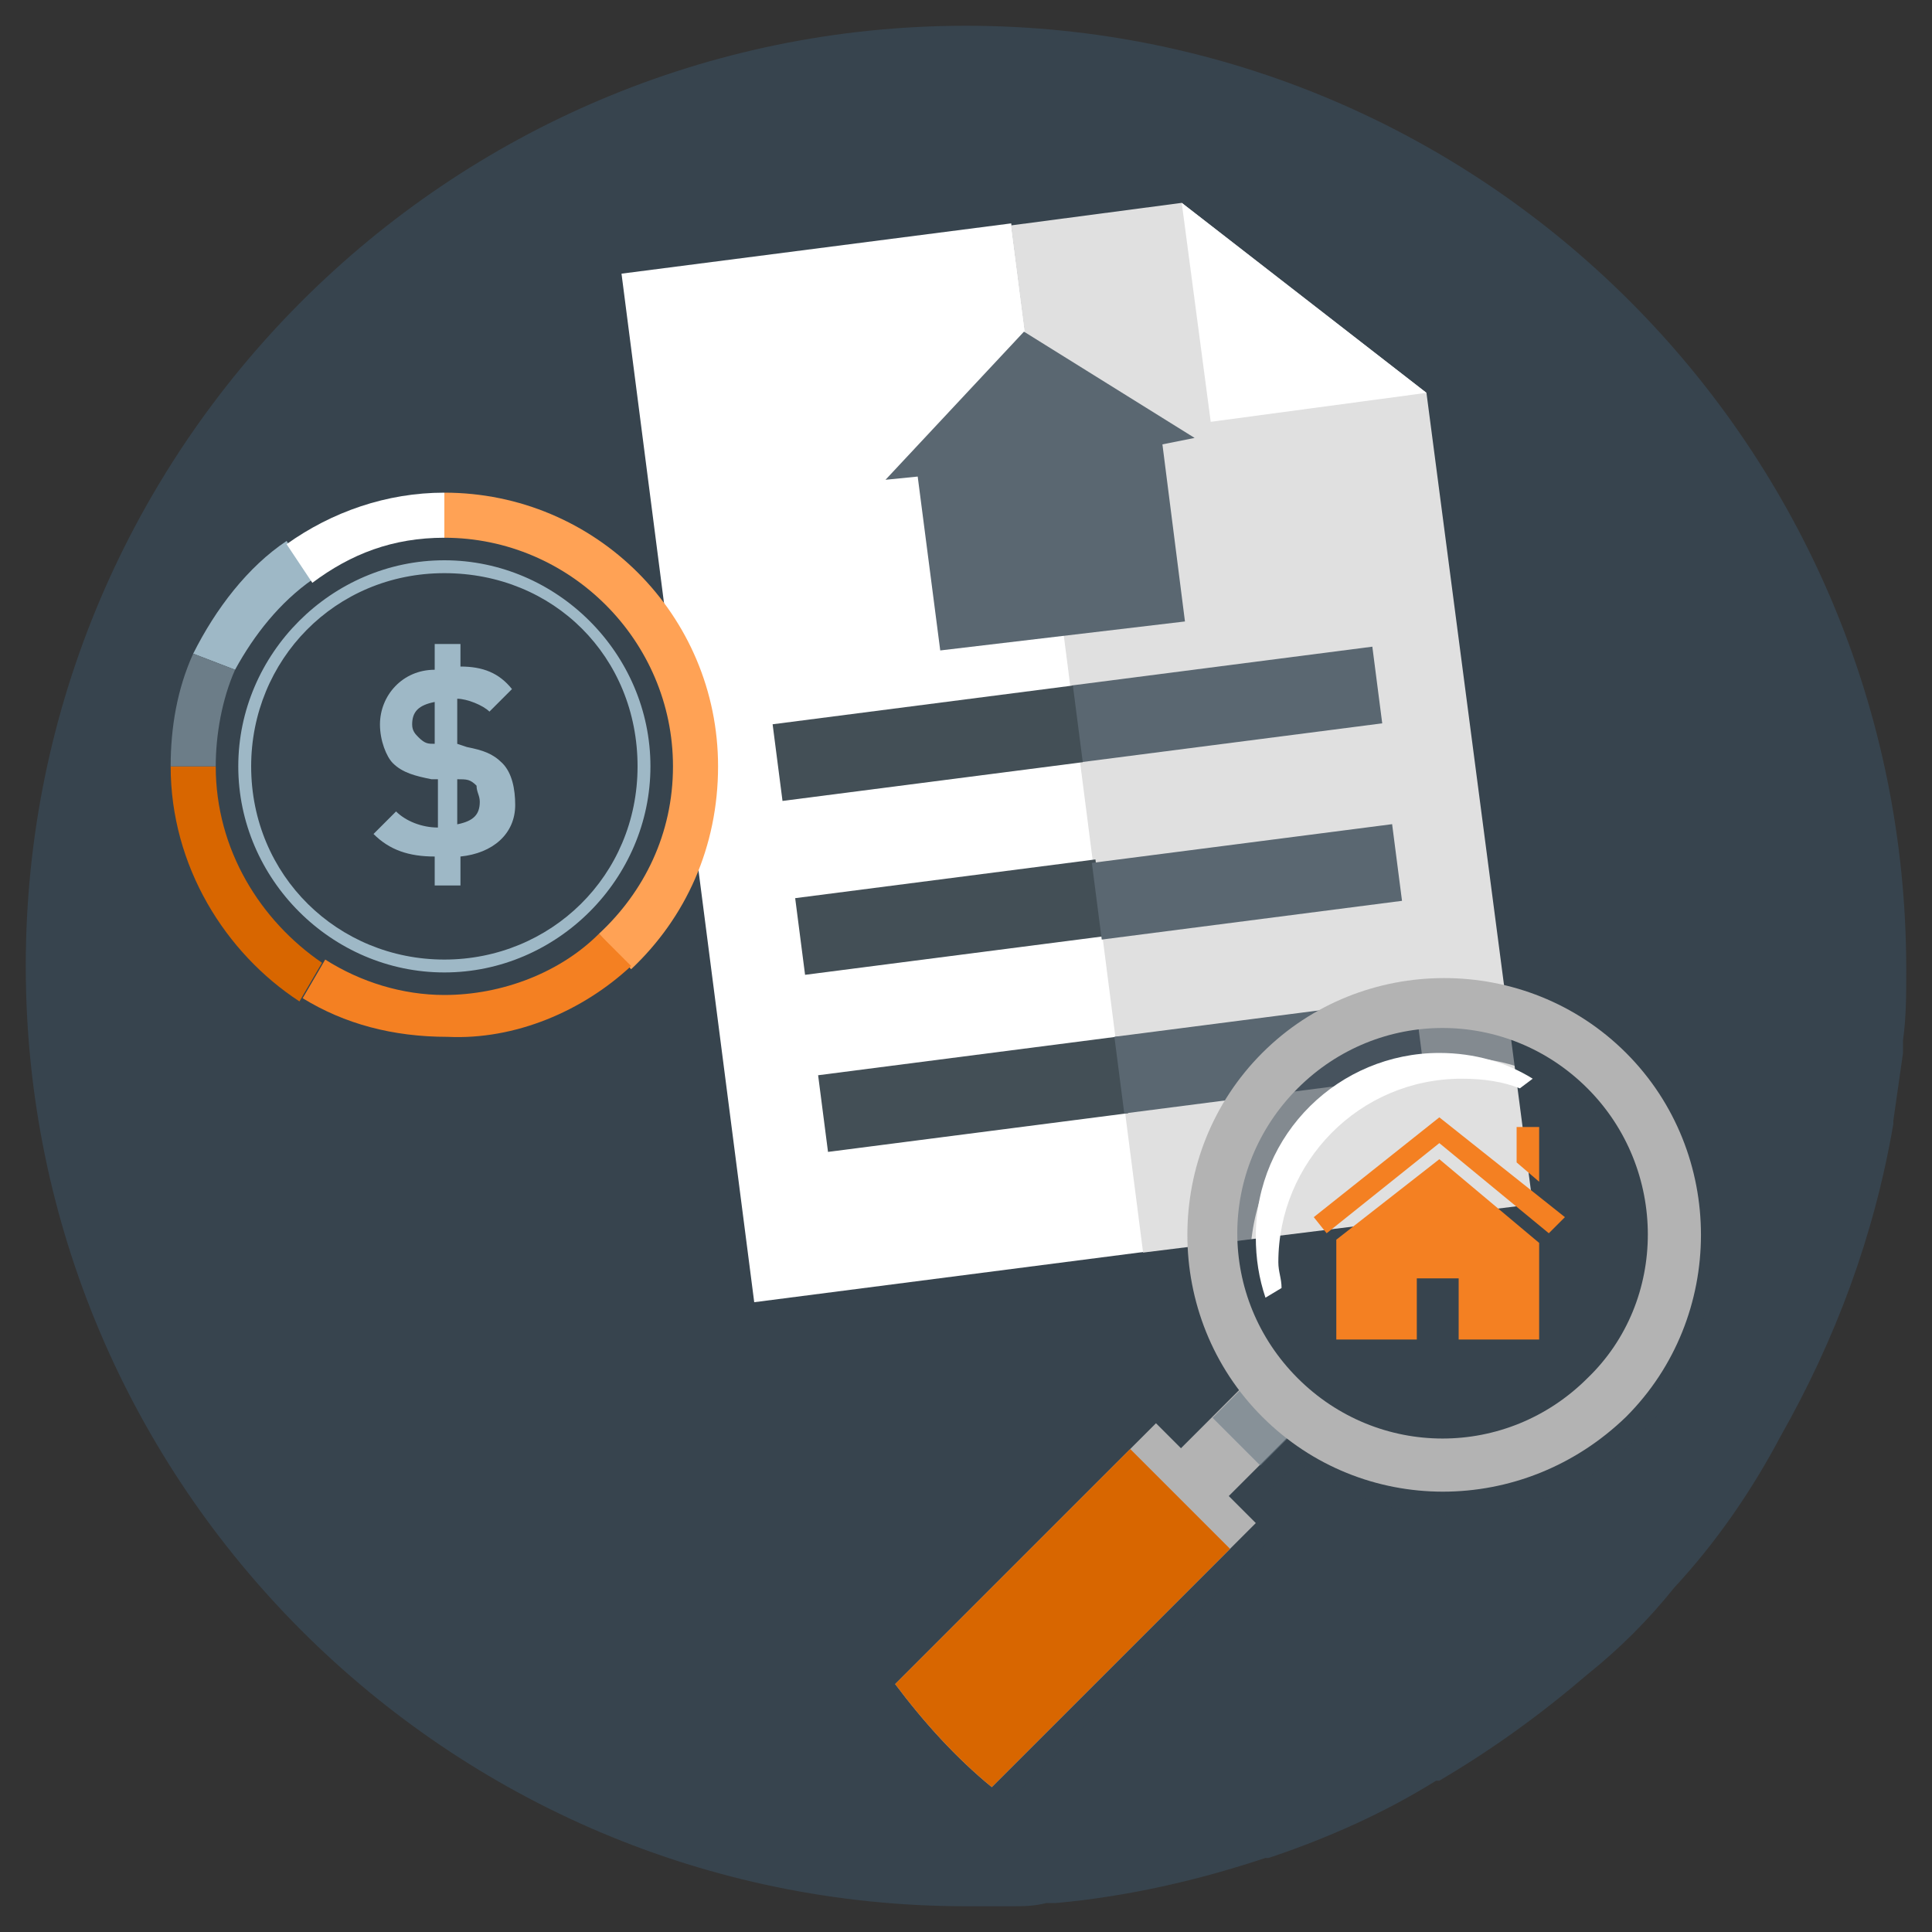 <?xml version="1.0" encoding="utf-8"?>
<!-- Generator: Adobe Illustrator 22.1.0, SVG Export Plug-In . SVG Version: 6.00 Build 0)  -->
<svg version="1.1" id="Layer_1" xmlns="http://www.w3.org/2000/svg" xmlns:xlink="http://www.w3.org/1999/xlink" x="0px" y="0px"
	 width="60px" height="60px" viewBox="0 0 60 60" style="enable-background:new 0 0 60 60;" xml:space="preserve">
<rect x="0" y="0" width="60" height="60" fill="#333333" stroke="none"/>
<style type="text/css">
	.st0{fill:#37444E;}
	.st1{fill:#D86600;}
	.st2{fill:#FFFFFF;}
	.st3{fill:#E0E0E0;}
	.st4{fill:#5A6771;}
	.st5{fill:#434F56;}
	.st6{fill:#9EB8C6;}
	.st7{fill:#FFA255;}
	.st8{fill:#6C7D88;}
	.st9{fill:#F48022;}
	.st10{opacity:0.55;fill:#37444E;enable-background:new    ;}
	.st11{fill:#B3B3B3;}
	.st12{opacity:0.61;fill:#6C7D88;enable-background:new    ;}
</style>
<g id="Layer_1_1_">
</g>
<path class="st0" d="M32.8,59.1c2.2-0.2,4.4-0.7,6.5-1.4h0.1c1.8-0.6,3.6-1.4,5.2-2.4c0,0,0,0,0.1,0c1.7-1,3.2-2.1,4.6-3.3l0,0
	c1-0.8,1.9-1.7,2.7-2.7l0,0c1.3-1.4,2.4-3,3.3-4.7l0,0c1.7-3,2.9-6.2,3.5-9.7v-0.1c0.1-0.7,0.2-1.4,0.3-2.1c0-0.1,0-0.3,0-0.4
	c0.1-0.7,0.1-1.4,0.1-2.2C59.2,13.9,46.1,0.8,30,0.8S0.8,13.9,0.8,30S13.9,59.2,30,59.2c0.5,0,1,0,1.4,0s0.7,0,1.1-0.1
	C32.6,59.1,32.7,59.1,32.8,59.1z"/>
<g>
	<polygon class="st1" points="47.5,36.6 46.7,36.9 46.7,36.9 	"/>
</g>
<g>
	<g>
		<g>
			<g>
				<g>
					
						<rect x="21.3" y="7.6" transform="matrix(0.992 -0.128 0.128 0.992 -2.801 3.686)" class="st2" width="12.2" height="32.2"/>
					<polygon class="st3" points="44.3,12.2 36.7,6.3 31.4,7 35.5,38.9 47.6,37.4 					"/>
				</g>
				<polygon class="st2" points="37.6,13.1 44.3,12.2 36.7,6.3 				"/>
			</g>
			<g>
				
					<rect x="33.4" y="20.7" transform="matrix(0.992 -0.128 0.128 0.992 -2.488 5.027)" class="st4" width="9.4" height="2.4"/>
				
					<rect x="24.1" y="21.9" transform="matrix(0.992 -0.128 0.128 0.992 -2.716 3.853)" class="st5" width="9.4" height="2.4"/>
				
					<rect x="24.8" y="27.3" transform="matrix(0.992 -0.128 0.128 0.992 -3.401 3.986)" class="st5" width="9.4" height="2.4"/>
				<rect x="34" y="26.2" transform="matrix(0.992 -0.128 0.128 0.992 -3.173 5.16)" class="st4" width="9.4" height="2.4"/>
				
					<rect x="25.5" y="32.8" transform="matrix(0.992 -0.128 0.128 0.992 -4.087 4.119)" class="st5" width="9.4" height="2.4"/>
				
					<rect x="34.7" y="31.6" transform="matrix(0.992 -0.128 0.128 0.992 -3.859 5.293)" class="st4" width="9.4" height="2.4"/>
			</g>
		</g>
	</g>
	<polygon class="st4" points="37.1,13.6 31.8,10.3 27.5,14.9 28.5,14.8 29.2,20.2 36.8,19.3 36.1,13.8 	"/>
</g>
<g>
	<g>
		<path class="st6" d="M13.8,17.4c-3.5,0-6.4,2.9-6.4,6.4s2.9,6.4,6.4,6.4s6.4-2.9,6.4-6.4S17.3,17.4,13.8,17.4z M13.8,29.8
			c-3.3,0-6-2.6-6-6c0-3.3,2.6-6,6-6s6,2.6,6,6S17.1,29.8,13.8,29.8z"/>
		<g>
			<path class="st7" d="M20.9,23.8c0,2.1-0.9,3.9-2.3,5.2l1,1.1c1.7-1.6,2.7-3.8,2.7-6.3c0-4.7-3.8-8.5-8.5-8.5v1.4
				C17.7,16.7,20.9,19.9,20.9,23.8z"/>
			<path class="st1" d="M6.7,23.8H5.3c0,3.1,1.7,5.8,4,7.3l0.7-1.2C8.1,28.6,6.7,26.4,6.7,23.8z"/>
			<path class="st6" d="M9.7,18l-0.8-1.2c-1.2,0.8-2.2,2.1-2.9,3.5l1.3,0.5C7.9,19.7,8.7,18.7,9.7,18z"/>
			<path class="st8" d="M7.3,20.8L6,20.3c-0.5,1.1-0.7,2.3-0.7,3.5h1.4C6.7,22.8,6.9,21.7,7.3,20.8z"/>
			<path class="st9" d="M19.6,30l-1-1c-1.2,1.2-3,1.9-4.8,1.9c-1.3,0-2.6-0.4-3.7-1.1l-0.7,1.2c1.3,0.8,2.8,1.2,4.5,1.2
				C16,32.3,18.1,31.4,19.6,30z"/>
			<path class="st2" d="M13.8,16.7v-1.4c-1.8,0-3.5,0.6-4.9,1.6l0.8,1.2C10.9,17.2,12.2,16.7,13.8,16.7z"/>
		</g>
	</g>
	<g>
		<path class="st6" d="M14.3,26.6v0.9h-0.8v-0.9c-0.8,0-1.4-0.2-1.9-0.7l0.7-0.7c0.3,0.3,0.8,0.5,1.3,0.5v-1.5h-0.2
			c-0.5-0.1-0.9-0.2-1.2-0.5c-0.2-0.2-0.4-0.7-0.4-1.2c0-0.9,0.7-1.7,1.7-1.7V20h0.8v0.7c0.7,0,1.2,0.2,1.6,0.7l-0.7,0.7
			c-0.2-0.2-0.7-0.4-1-0.4v1.4l0.3,0.1c0.5,0.1,0.8,0.2,1.1,0.5C15.9,24,16,24.5,16,25C16,25.9,15.3,26.5,14.3,26.6z M13.5,21.8
			c-0.5,0.1-0.7,0.3-0.7,0.7c0,0.2,0.1,0.3,0.2,0.4c0.2,0.2,0.3,0.2,0.5,0.2L13.5,21.8L13.5,21.8z M14.8,24.4
			c-0.2-0.2-0.3-0.2-0.6-0.2v1.4c0.5-0.1,0.7-0.3,0.7-0.7C14.9,24.7,14.8,24.6,14.8,24.4z"/>
	</g>
</g>
<g>
	<g>
		<polygon class="st9" points="41.5,38.5 41.5,41.6 44,41.6 44,39.7 45.3,39.7 45.3,41.6 47.8,41.6 47.8,38.6 44.7,36 		"/>
		<polygon class="st9" points="48.6,37.8 44.7,34.7 40.8,37.8 41.2,38.3 44.7,35.5 48.1,38.3 		"/>
		<polygon class="st9" points="47.1,35 47.1,36.1 47.8,36.7 47.8,35 		"/>
	</g>
	<path class="st10" d="M50.8,33.5c-3.1-3.1-8.2-3.1-11.3,0c-2.9,2.9-3.1,7.4-0.7,10.5l-0.6,0.6L37,45.7l-0.8-0.8l-0.8,0.8l-7.1,7.1
		c0.9,1.1,2,2.2,3.1,3.1l7.1-7.1l0.8-0.8l-0.8-0.8l1.2-1.2l0.6-0.6c3.1,2.4,7.6,2.2,10.5-0.7C53.9,41.7,53.9,36.6,50.8,33.5z
		 M49.7,43.7c-2.5,2.5-6.5,2.5-9,0s-2.5-6.5,0-9c2.5-2.5,6.5-2.5,9,0C52.2,37.1,52.2,41.2,49.7,43.7z"/>
	<g>
		<g>
			
				<rect x="36.6" y="43.7" transform="matrix(0.707 -0.707 0.707 0.707 -20.414 40.274)" class="st11" width="3.5" height="2.1"/>
			<rect x="38.1" y="43" transform="matrix(0.707 -0.707 0.707 0.707 -19.68 40.567)" class="st12" width="2" height="2.1"/>
		</g>
		<path class="st11" d="M39.2,44c-3.1-3.1-3.1-8.2,0-11.3c3.1-3.1,8.2-3.1,11.3,0c3.1,3.1,3.1,8.2,0,11.3
			C47.3,47.1,42.3,47.1,39.2,44z M49.3,33.8c-2.5-2.5-6.5-2.5-9,0c-2.5,2.5-2.5,6.5,0,9c2.5,2.5,6.5,2.5,9,0
			C51.8,40.4,51.8,36.3,49.3,33.8z"/>
	</g>
	<path class="st11" d="M27.8,52.3c0.9,1.2,1.9,2.3,3,3.2l8.2-8.2l-3.1-3.1L27.8,52.3z"/>
	<path class="st1" d="M27.8,52.3c0.9,1.2,1.9,2.3,3,3.2l7.4-7.4L35.1,45L27.8,52.3z"/>
	<g>
		<polygon class="st1" points="63.1,54.2 62.5,54.5 62.5,54.5 		"/>
	</g>
	<path class="st2" d="M39.8,40c0-0.3-0.1-0.5-0.1-0.8c0-3.1,2.5-5.7,5.7-5.7c0.7,0,1.3,0.1,1.8,0.3l0.4-0.3
		c-0.8-0.5-1.8-0.8-2.9-0.8c-3.1,0-5.7,2.5-5.7,5.7c0,0.7,0.1,1.3,0.3,1.9L39.8,40z"/>
</g>
</svg>
